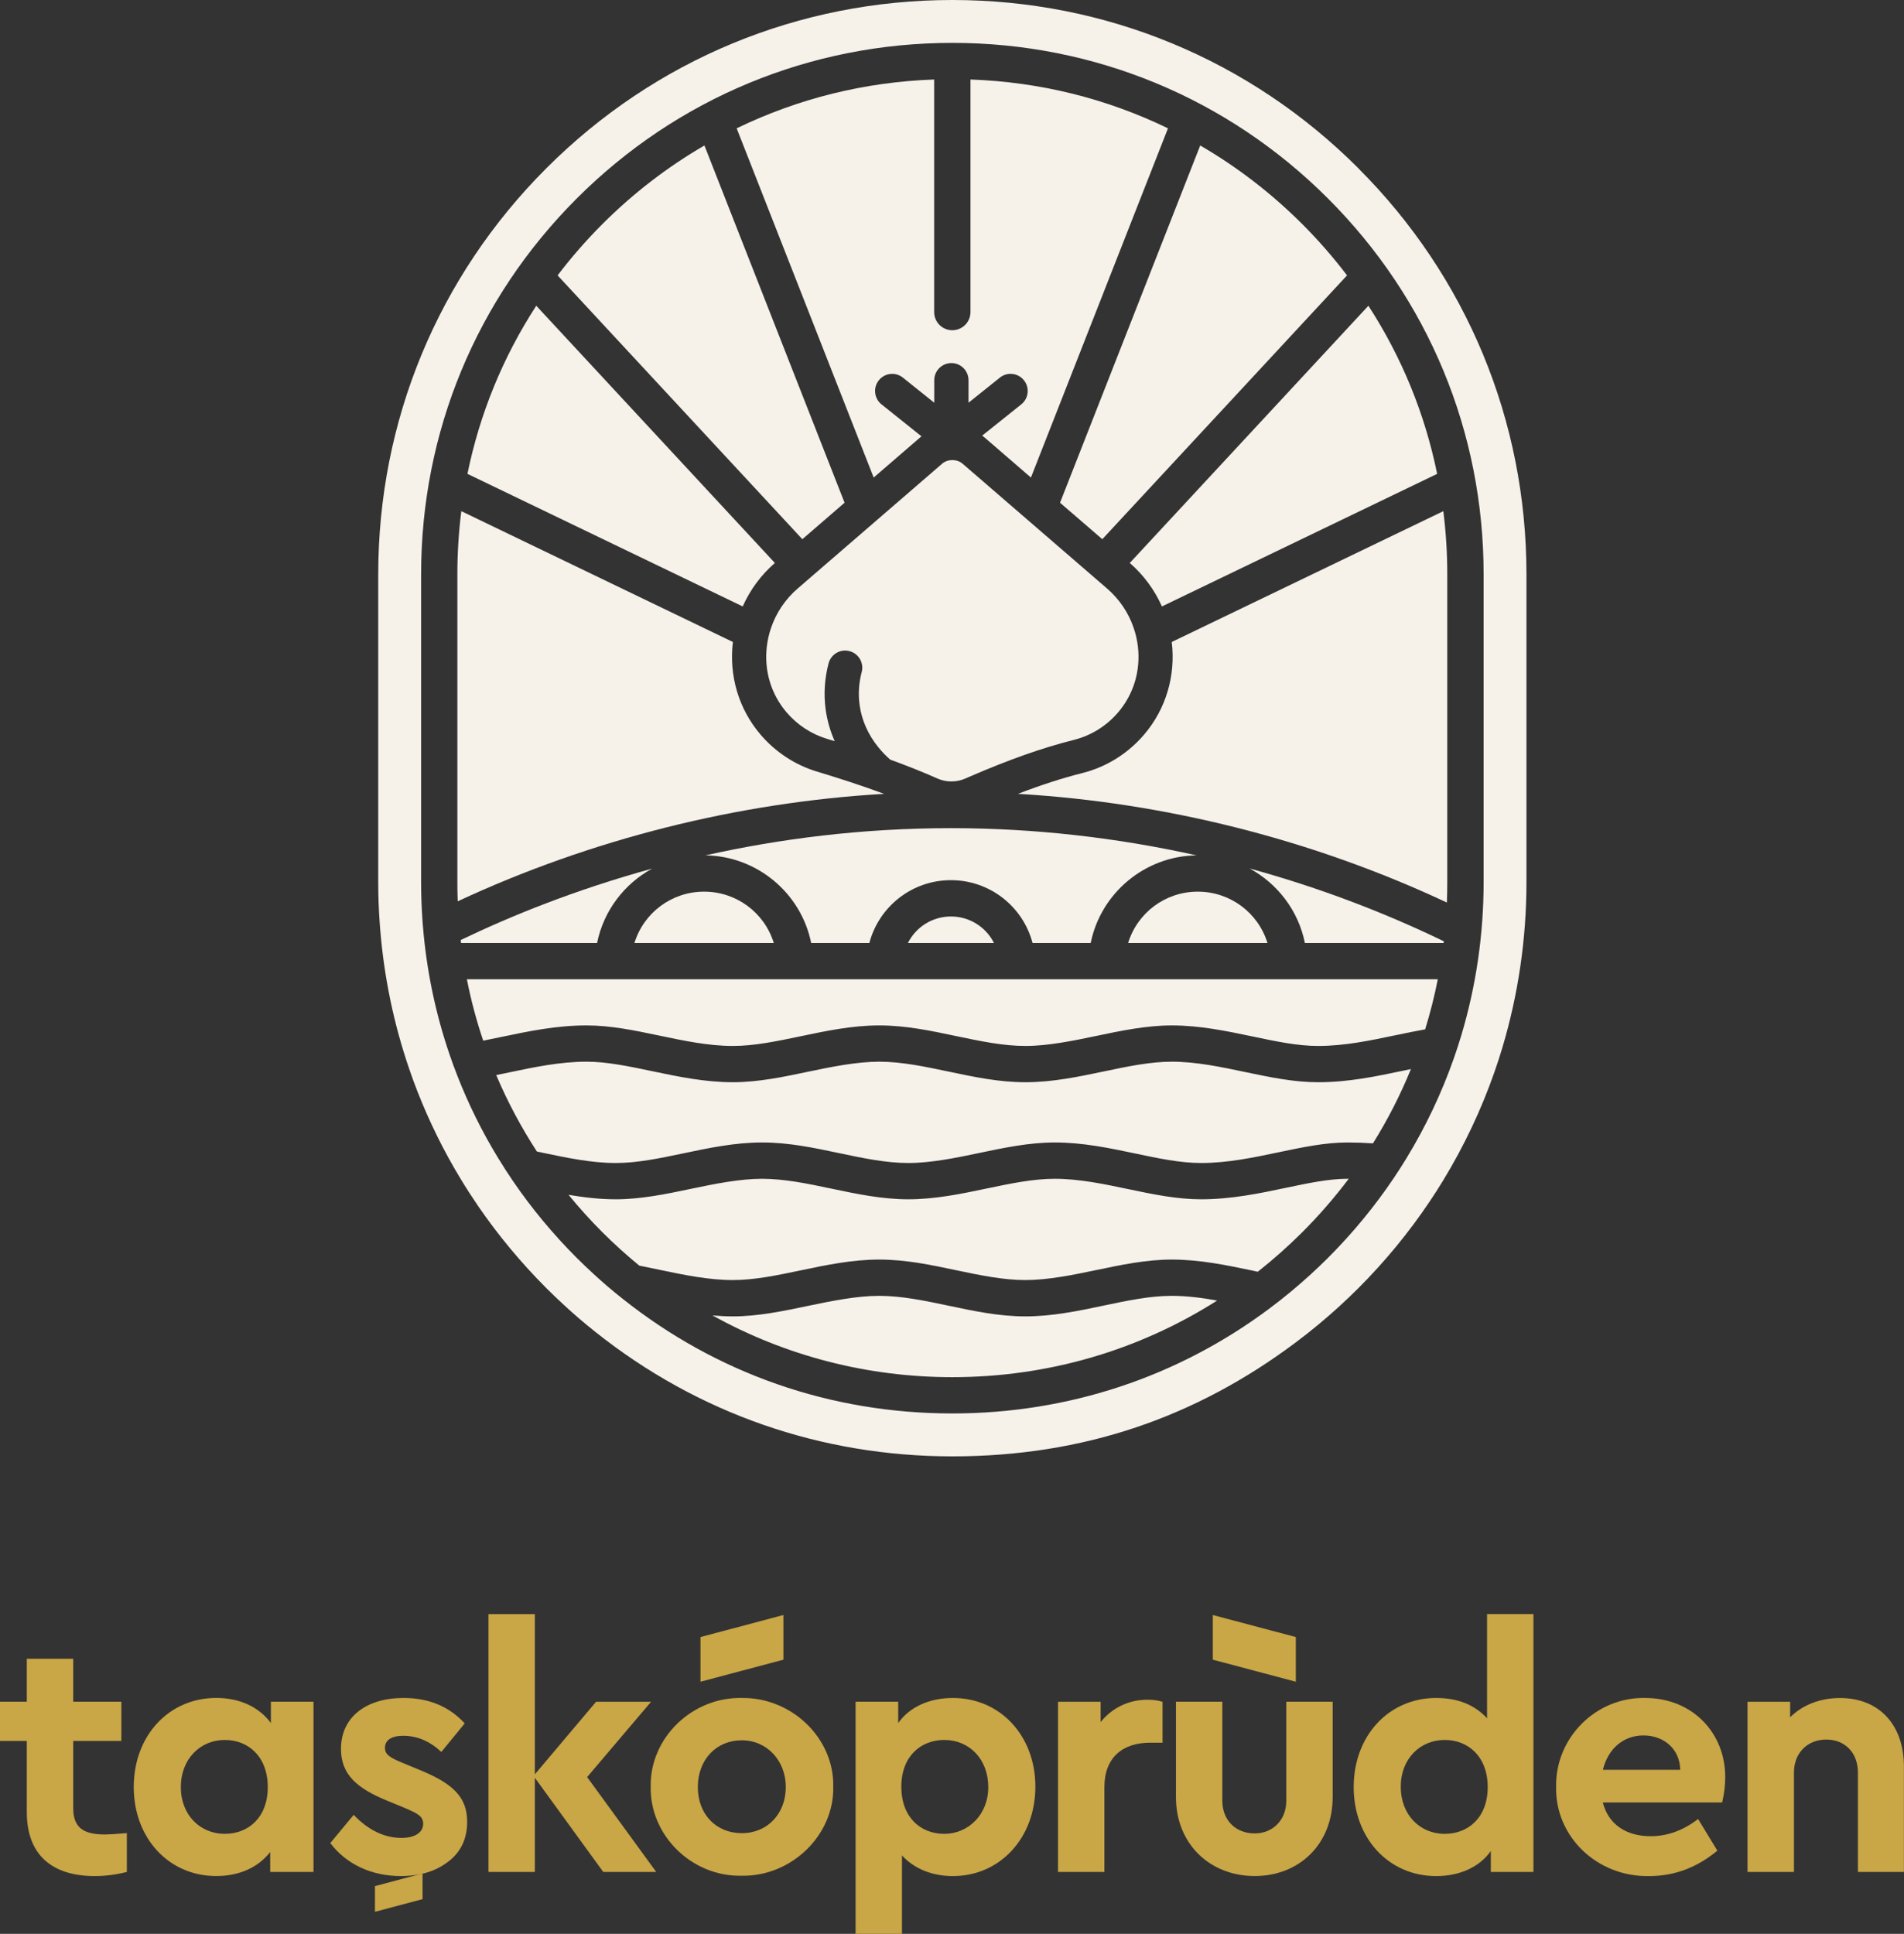 <svg viewBox="0 0 444.14 451.03" xmlns="http://www.w3.org/2000/svg" data-name="katman 1" id="katman_1">
  <rect x="0" y="0" width="444.14" height="451.03" fill="#333333" stroke="none"/>
  <defs>
    <style>
      .cls-1 {
        fill: #f6f1e9;
      }

      .cls-2 {
        fill: #c9a646;
      }
    </style>
  </defs>
  <g>
    <path d="M29.59,436.6c-2.57.64-5.05.96-7.46.96-10.02,0-15.88-4.97-15.88-14.92v-16.6H0v-9.14h6.25v-10.02h10.83v10.02h11.23v9.14h-11.23v15.64c0,4.49,2.25,6.18,7.38,6.18.64,0,2.33-.08,5.13-.32v9.06Z" class="cls-2"></path>
    <path d="M73.13,396.9v39.69h-10.1v-4.65c-2.81,3.61-7.22,5.61-12.59,5.61-11.07,0-19.24-8.82-19.24-20.77s8.18-20.77,19.24-20.77c5.45,0,9.94,2.08,12.75,5.85v-4.97h9.94ZM52.44,405.81c-5.77,0-10.26,4.49-10.26,10.99s4.49,10.91,10.26,10.91c5.45,0,10.02-3.77,10.02-10.91s-4.57-10.99-10.02-10.99Z" class="cls-2"></path>
    <path d="M82.51,423.29c3.45,3.61,7.22,5.37,11.15,5.37,2.89,0,5.05-1.12,5.05-3.29,0-1.68-1.12-2.33-4.09-3.61l-4.25-1.76c-7.3-2.97-10.83-6.25-10.83-12.11,0-7.46,5.93-11.87,14.59-11.87,5.93,0,10.67,2,14.27,5.93l-5.45,6.66c-2.65-2.49-5.61-3.77-8.9-3.77-2.65,0-4.25.96-4.25,2.81,0,1.52,1.04,2.25,4.17,3.53l3.85,1.6c7.7,3.13,11.15,6.26,11.15,12.11,0,3.93-1.44,7.06-4.41,9.3-2.89,2.25-6.58,3.37-11.07,3.37-6.98,0-12.83-2.89-16.44-7.7l5.45-6.58Z" class="cls-2"></path>
    <path d="M140.72,436.6l-15.96-21.97v21.97h-10.82v-60.14h10.82v37.37l14.28-16.92h12.83l-14.91,17.56,16.12,22.13h-12.35Z" class="cls-2"></path>
    <path d="M173.04,396.02c11.63-.16,21.57,9.38,21.33,20.69.24,11.31-9.78,21.01-21.41,20.77-11.63.24-21.41-9.46-21.17-20.77-.24-11.31,9.62-20.93,21.25-20.69ZM173.04,405.89c-6.01,0-10.26,4.57-10.26,10.91s4.25,10.75,10.26,10.75,10.26-4.57,10.26-10.75-4.41-10.91-10.26-10.91Z" class="cls-2"></path>
    <path d="M222.27,437.56c-4.81,0-8.98-1.68-11.87-4.81v18.28h-10.82v-54.13h9.94v4.97c2.65-3.77,7.3-5.85,12.75-5.85,11.07,0,19.25,8.82,19.25,20.69s-8.18,20.85-19.25,20.85ZM220.27,405.81c-5.45,0-10.02,3.77-10.02,10.91s4.49,10.99,10.02,10.99,10.26-4.41,10.26-10.91-4.41-10.99-10.26-10.99Z" class="cls-2"></path>
    <path d="M271.18,406.45h-2.89c-6.49,0-10.67,3.53-10.67,10.34v19.81h-10.82v-39.69h9.94v4.73c2.65-3.29,6.49-5.21,10.91-5.21,1.36,0,2.49.16,3.53.48v9.54Z" class="cls-2"></path>
    <path d="M274.31,396.9h10.82v23.09c0,4.57,3.13,7.62,7.54,7.62,4.17,0,7.38-3.05,7.38-7.62v-23.09h10.82v22.21c0,11.07-7.86,18.44-18.2,18.44s-18.36-7.38-18.36-18.44v-22.21Z" class="cls-2"></path>
    <path d="M357.7,376.46v60.14h-9.94v-4.89c-2.65,3.77-7.3,5.85-12.75,5.85-11.07,0-19.24-8.82-19.24-20.77s8.18-20.77,19.24-20.77c5.05,0,8.98,1.6,11.87,4.73v-24.3h10.82ZM337.01,405.81c-5.77,0-10.26,4.41-10.26,10.91s4.41,10.99,10.26,10.99c5.45,0,10.02-3.77,10.02-10.91s-4.57-10.99-10.02-10.99Z" class="cls-2"></path>
    <path d="M373.89,420.4c1.28,5.05,5.37,7.86,11.15,7.86,3.93,0,7.62-1.36,11.07-4.01l4.49,7.38c-4.73,3.93-10.02,5.93-15.88,5.93-12.27.24-21.97-9.3-21.73-20.77-.24-11.47,9.3-21.01,20.77-20.77,10.98,0,18.68,8.1,18.68,18.44,0,1.92-.24,3.93-.72,5.93h-27.83ZM391.94,412.78c-.08-4.89-3.85-8.02-8.58-8.02s-8.26,3.13-9.46,8.02h18.04Z" class="cls-2"></path>
    <path d="M444.14,436.6h-10.75v-23.18c0-4.57-2.97-7.7-7.38-7.7s-7.54,3.13-7.54,7.7v23.18h-10.83v-39.69h9.94v3.61c2.81-2.81,6.9-4.49,11.63-4.49,9.22,0,14.91,6.34,14.91,15.96v24.62Z" class="cls-2"></path>
    <polygon points="98.57 436.95 87.46 439.9 87.46 445.89 98.57 442.94 98.57 436.95" class="cls-2"></polygon>
    <polygon points="182.75 376.67 163.4 381.81 163.4 392.23 182.75 387.09 182.75 376.67" class="cls-2"></polygon>
    <polygon points="282.91 376.67 302.27 381.81 302.27 392.23 282.91 387.09 282.91 376.67" class="cls-2"></polygon>
  </g>
  <g>
    <path d="M147.99,219.94h32.51c-2.17-7.06-8.69-11.98-16.26-11.98s-14.08,4.92-16.25,11.98Z" class="cls-1"></path>
    <path d="M197.01,117.25l-32.69-83.32c-8.64,5.01-16.65,11.18-23.82,18.35-3.74,3.75-7.25,7.76-10.43,11.95l57.09,61.53,9.85-8.51Z" class="cls-1"></path>
    <path d="M190.51,179.94c-5.08-1.55-9.62-4.53-13.11-8.62-5.08-5.94-7.39-13.74-6.44-21.59l-63.35-30.51c-.61,4.84-.92,9.78-.92,14.71v71.81c0,1.47.02,2.96.08,4.47,31.06-14.46,65.22-23.06,99.46-25.06-5.5-2.04-10.9-3.75-15.72-5.21Z" class="cls-1"></path>
    <path d="M152.12,202.59c-17.8,4.88-32.86,10.99-44.65,16.65.03.24.05.47.08.7h31.73c1.52-7.54,6.36-13.82,12.84-17.35Z" class="cls-1"></path>
    <path d="M180.75,131.3l-55.66-59.99c-7.79,12.01-13.18,25.18-16.05,39.21l64.21,30.92c1.72-3.87,4.28-7.34,7.5-10.14Z" class="cls-1"></path>
    <path d="M214.54,102.11c.13-.12.27-.23.41-.34l-9.33-7.46c-1.71-1.38-2-3.89-.62-5.61,1.37-1.72,3.89-2.01,5.61-.63l7.32,5.86v-5.25c0-2.21,1.8-4,4-4s3.99,1.79,3.99,4v5.25l7.32-5.86c.84-.67,1.87-.97,2.94-.85,1.06.12,2.01.64,2.67,1.48.67.83.97,1.87.85,2.93-.11,1.06-.64,2.01-1.47,2.68l-9.12,7.29c.22.16.43.33.64.51l10.73,9.27,31.97-81.45c-14.41-6.98-29.89-10.81-46.07-11.39v54.25c0,2.33-1.9,4.23-4.24,4.23s-4.23-1.9-4.23-4.23V18.54c-16.18.58-31.66,4.41-46.07,11.39l31.96,81.45,10.74-9.27Z" class="cls-1"></path>
    <path d="M211.79,219.94h20.07c-1.87-3.74-5.72-6.19-10.04-6.19s-8.16,2.45-10.03,6.19Z" class="cls-1"></path>
    <path d="M164.56,199.5c12.01.15,22.31,8.78,24.66,20.44h13.57c2.26-8.58,10.03-14.66,19.03-14.66s16.78,6.08,19.04,14.66h13.56c2.36-11.67,12.68-20.31,24.7-20.44-18.79-4.19-38.03-6.34-57.23-6.35-20.97,0-40.21,2.52-57.33,6.35Z" class="cls-1"></path>
    <path d="M295.66,219.94c-2.17-7.06-8.69-11.98-16.26-11.98s-14.08,4.92-16.25,11.98h32.51Z" class="cls-1"></path>
    <path d="M260.83,166.14c3.61-4.24,5.25-9.67,4.61-15.31-.18-1.51-.51-2.99-1-4.4-1.2-3.53-3.34-6.7-6.19-9.16l-33.71-29.12c-1.31-1.13-3.46-1.13-4.77,0l-33.71,29.12c-2.85,2.46-4.99,5.63-6.19,9.15-.49,1.42-.82,2.9-1,4.41-.64,5.64,1,11.07,4.61,15.31,2.5,2.92,5.74,5.05,9.37,6.16.61.18,1.23.37,1.86.57-1.04-2.34-1.74-4.79-2.1-7.32-.5-3.6-.27-7.25.67-10.84.28-1.04.94-1.9,1.86-2.44.92-.54,2-.68,3.03-.4,1.02.26,1.89.92,2.43,1.84.53.92.68,2,.41,3.03-.32,1.2-.52,2.39-.61,3.55-.11,1.4-.07,2.79.12,4.16.5,3.56,1.97,6.88,4.39,9.86.82,1.02,1.72,1.96,2.69,2.8.02.02.05.04.07.06,3.99,1.45,7.59,2.89,10.99,4.4,2.05.91,4.41.92,6.47.03l.82-.36c9.39-4.07,17.19-6.83,24.55-8.67,4.03-1.02,7.6-3.24,10.33-6.43Z" class="cls-1"></path>
    <path d="M271.04,141.44l64.2-30.92c-2.86-14.03-8.26-27.21-16.04-39.21l-55.66,59.99c3.22,2.8,5.78,6.27,7.5,10.14Z" class="cls-1"></path>
    <path d="M279.97,33.93l-32.7,83.32,9.86,8.51,57.09-61.53c-3.18-4.18-6.68-8.2-10.43-11.95-7.18-7.17-15.18-13.34-23.82-18.35Z" class="cls-1"></path>
    <path d="M316.85,39.23C291.56,13.93,257.93,0,222.15,0s-69.41,13.93-94.69,39.23c-25.3,25.29-39.23,58.92-39.23,94.7v71.81c0,3.12.11,6.26.33,9.36l.12,1.57c.9,11.21,3.19,22.23,6.82,32.76.28.81.57,1.63.86,2.45.02.04.03.09.05.13.3.81.61,1.63.94,2.48,2.82,7.21,6.26,14.17,10.21,20.64,1.17,1.94,2.49,3.98,3.92,6.08,4.66,6.82,10.04,13.29,15.98,19.24,1.34,1.34,2.74,2.68,4.12,3.94,2.36,2.19,4.83,4.3,7.31,6.26,23.83,18.98,52.62,29.02,83.26,29.02s56.81-9.16,79.96-26.47c1.94-1.44,3.8-2.91,5.52-4.35,3.16-2.62,6.26-5.45,9.22-8.4,6.2-6.2,11.79-12.99,16.62-20.19,1.11-1.64,2.17-3.3,3.14-4.9,4.88-8,8.93-16.55,12.03-25.43.65-1.86,1.24-3.68,1.76-5.42,3.76-12.52,5.67-25.56,5.67-38.76v-71.81c0-35.78-13.93-69.42-39.23-94.7ZM346.08,205.74c0,12.24-1.77,24.31-5.25,35.88-.49,1.63-1.04,3.32-1.63,5.02-2.86,8.19-6.6,16.1-11.12,23.5-.91,1.5-1.89,3.03-2.9,4.53-4.48,6.67-9.66,12.96-15.4,18.7-2.72,2.71-5.59,5.33-8.54,7.78-1.66,1.39-3.38,2.74-5.1,4.02-21.42,16.02-47.01,24.49-73.99,24.49-28.36,0-54.99-9.28-77.03-26.84-2.28-1.8-4.55-3.74-6.74-5.77-1.29-1.18-2.59-2.42-3.85-3.68-5.5-5.5-10.48-11.49-14.8-17.81-1.25-1.83-2.47-3.71-3.61-5.6-3.69-6.05-6.87-12.49-9.46-19.12-.3-.78-.6-1.56-.89-2.34-.28-.78-.56-1.57-.83-2.35-3.36-9.75-5.47-19.94-6.3-30.28l-.11-1.5c-.2-2.86-.3-5.76-.3-8.63v-71.81c0-33.11,12.89-64.23,36.3-87.63,23.4-23.41,54.52-36.3,87.62-36.3s64.23,12.89,87.63,36.3c23.41,23.4,36.3,54.52,36.3,87.63v71.81Z" class="cls-1"></path>
    <path d="M266.89,171.32c-3.81,4.46-8.81,7.57-14.45,8.99-4.65,1.17-9.52,2.74-14.98,4.84,34.47,2.02,68.84,10.72,100.05,25.35.06-1.61.09-3.2.09-4.76v-71.81c0-4.93-.31-9.87-.92-14.71l-63.35,30.51c.95,7.85-1.36,15.65-6.44,21.59Z" class="cls-1"></path>
    <path d="M304.39,219.94h32.36c.02-.14.04-.27.05-.4-14.52-7.03-29.72-12.71-45.3-16.98,6.5,3.53,11.37,9.82,12.89,17.38Z" class="cls-1"></path>
    <path d="M307.46,252.41c-5.65,0-11.17-1.16-17.01-2.38-5.68-1.2-11.46-2.41-17.11-2.41-5.02,0-10.23,1.09-15.74,2.25-6.01,1.26-12.11,2.54-18.39,2.54s-12.11-1.26-17.92-2.48c-5.71-1.2-11.01-2.31-16.21-2.31s-11.04,1.18-16.49,2.32c-5.82,1.23-11.73,2.47-17.64,2.47-6.52,0-12.73-1.3-18.74-2.56-5.49-1.15-10.6-2.23-15.39-2.23-6.17,0-12.21,1.27-18.05,2.5l-1.01.21c-.67.14-1.34.28-2.01.41,2.62,6.19,5.81,12.18,9.49,17.83l1.32.28c5.65,1.19,11.43,2.4,17.08,2.4,5.03,0,10.26-1.1,15.79-2.26,5.95-1.25,12.05-2.53,18.34-2.53s12.13,1.26,17.94,2.48c5.64,1.19,10.97,2.31,16.19,2.31s11.09-1.19,16.57-2.35c5.72-1.2,11.63-2.44,17.56-2.44,6.58,0,12.8,1.31,18.82,2.58,5.4,1.14,10.5,2.21,15.32,2.21,6.18,0,12.22-1.27,18.07-2.5,5.62-1.18,10.89-2.29,16.05-2.29,1.99,0,3.99.07,5.97.21,3.44-5.51,6.41-11.32,8.86-17.33-.6.12-1.21.25-1.82.38-6.27,1.32-12.75,2.69-19.84,2.69Z" class="cls-1"></path>
    <path d="M299.99,277.03c-6.26,1.32-12.75,2.68-19.82,2.68-5.65,0-11.15-1.15-16.98-2.37-5.67-1.19-11.45-2.41-17.16-2.41-5.02,0-10.24,1.09-15.76,2.24-5.97,1.26-12.08,2.54-18.37,2.54s-12.09-1.26-17.89-2.47c-5.7-1.2-11.02-2.31-16.24-2.31s-11.06,1.18-16.54,2.33c-5.79,1.22-11.69,2.45-17.59,2.45-3.75,0-7.46-.44-11.02-1.04,2.47,3.02,5.11,5.94,7.88,8.71,2.73,2.73,5.63,5.35,8.62,7.8,1.56.31,3.15.64,4.75.98,5.64,1.18,11.42,2.39,17.08,2.39,5.03,0,10.25-1.09,15.78-2.25,5.95-1.25,12.05-2.53,18.35-2.53s12.14,1.26,17.93,2.48c5.69,1.19,11,2.3,16.2,2.3s11.08-1.19,16.56-2.34c5.72-1.2,11.63-2.44,17.57-2.44,6.56,0,12.79,1.31,18.81,2.57l1.25.27c3.62-2.86,7.11-5.96,10.39-9.23,3.89-3.89,7.52-8.07,10.82-12.45h-.32c-4.31,0-9.16,1.02-14.3,2.1Z" class="cls-1"></path>
    <path d="M257.56,304.48c-5.97,1.26-12.07,2.54-18.35,2.54s-12.1-1.26-17.9-2.48c-5.72-1.2-11.02-2.31-16.23-2.31s-11.06,1.19-16.54,2.33c-5.8,1.22-11.69,2.46-17.59,2.46-1.61,0-3.2-.09-4.74-.22,17,9.44,36.16,14.4,55.93,14.4,22.12,0,43.38-6.17,61.78-17.87-3.41-.62-7.04-1.1-10.58-1.1-5.04,0-10.26,1.09-15.78,2.25Z" class="cls-1"></path>
    <path d="M112.71,242.72c1.38-.27,2.79-.57,4.23-.87,6.36-1.33,12.83-2.69,19.88-2.69,5.64,0,11.15,1.15,16.97,2.37,5.69,1.2,11.49,2.42,17.16,2.42,5.02,0,10.24-1.1,15.76-2.25,5.98-1.26,12.08-2.54,18.37-2.54s12.13,1.26,17.93,2.48c5.67,1.19,10.98,2.31,16.2,2.31s11.09-1.2,16.56-2.35c5.73-1.2,11.64-2.44,17.57-2.44,6.56,0,12.79,1.31,18.81,2.57,5.4,1.14,10.51,2.22,15.31,2.22,6.19,0,12.25-1.28,18.1-2.51l.6-.12c2.16-.45,4.23-.88,6.28-1.24,1.18-3.82,2.17-7.73,2.95-11.68H108.91c.95,4.85,2.23,9.65,3.81,14.32Z" class="cls-1"></path>
  </g>
</svg>